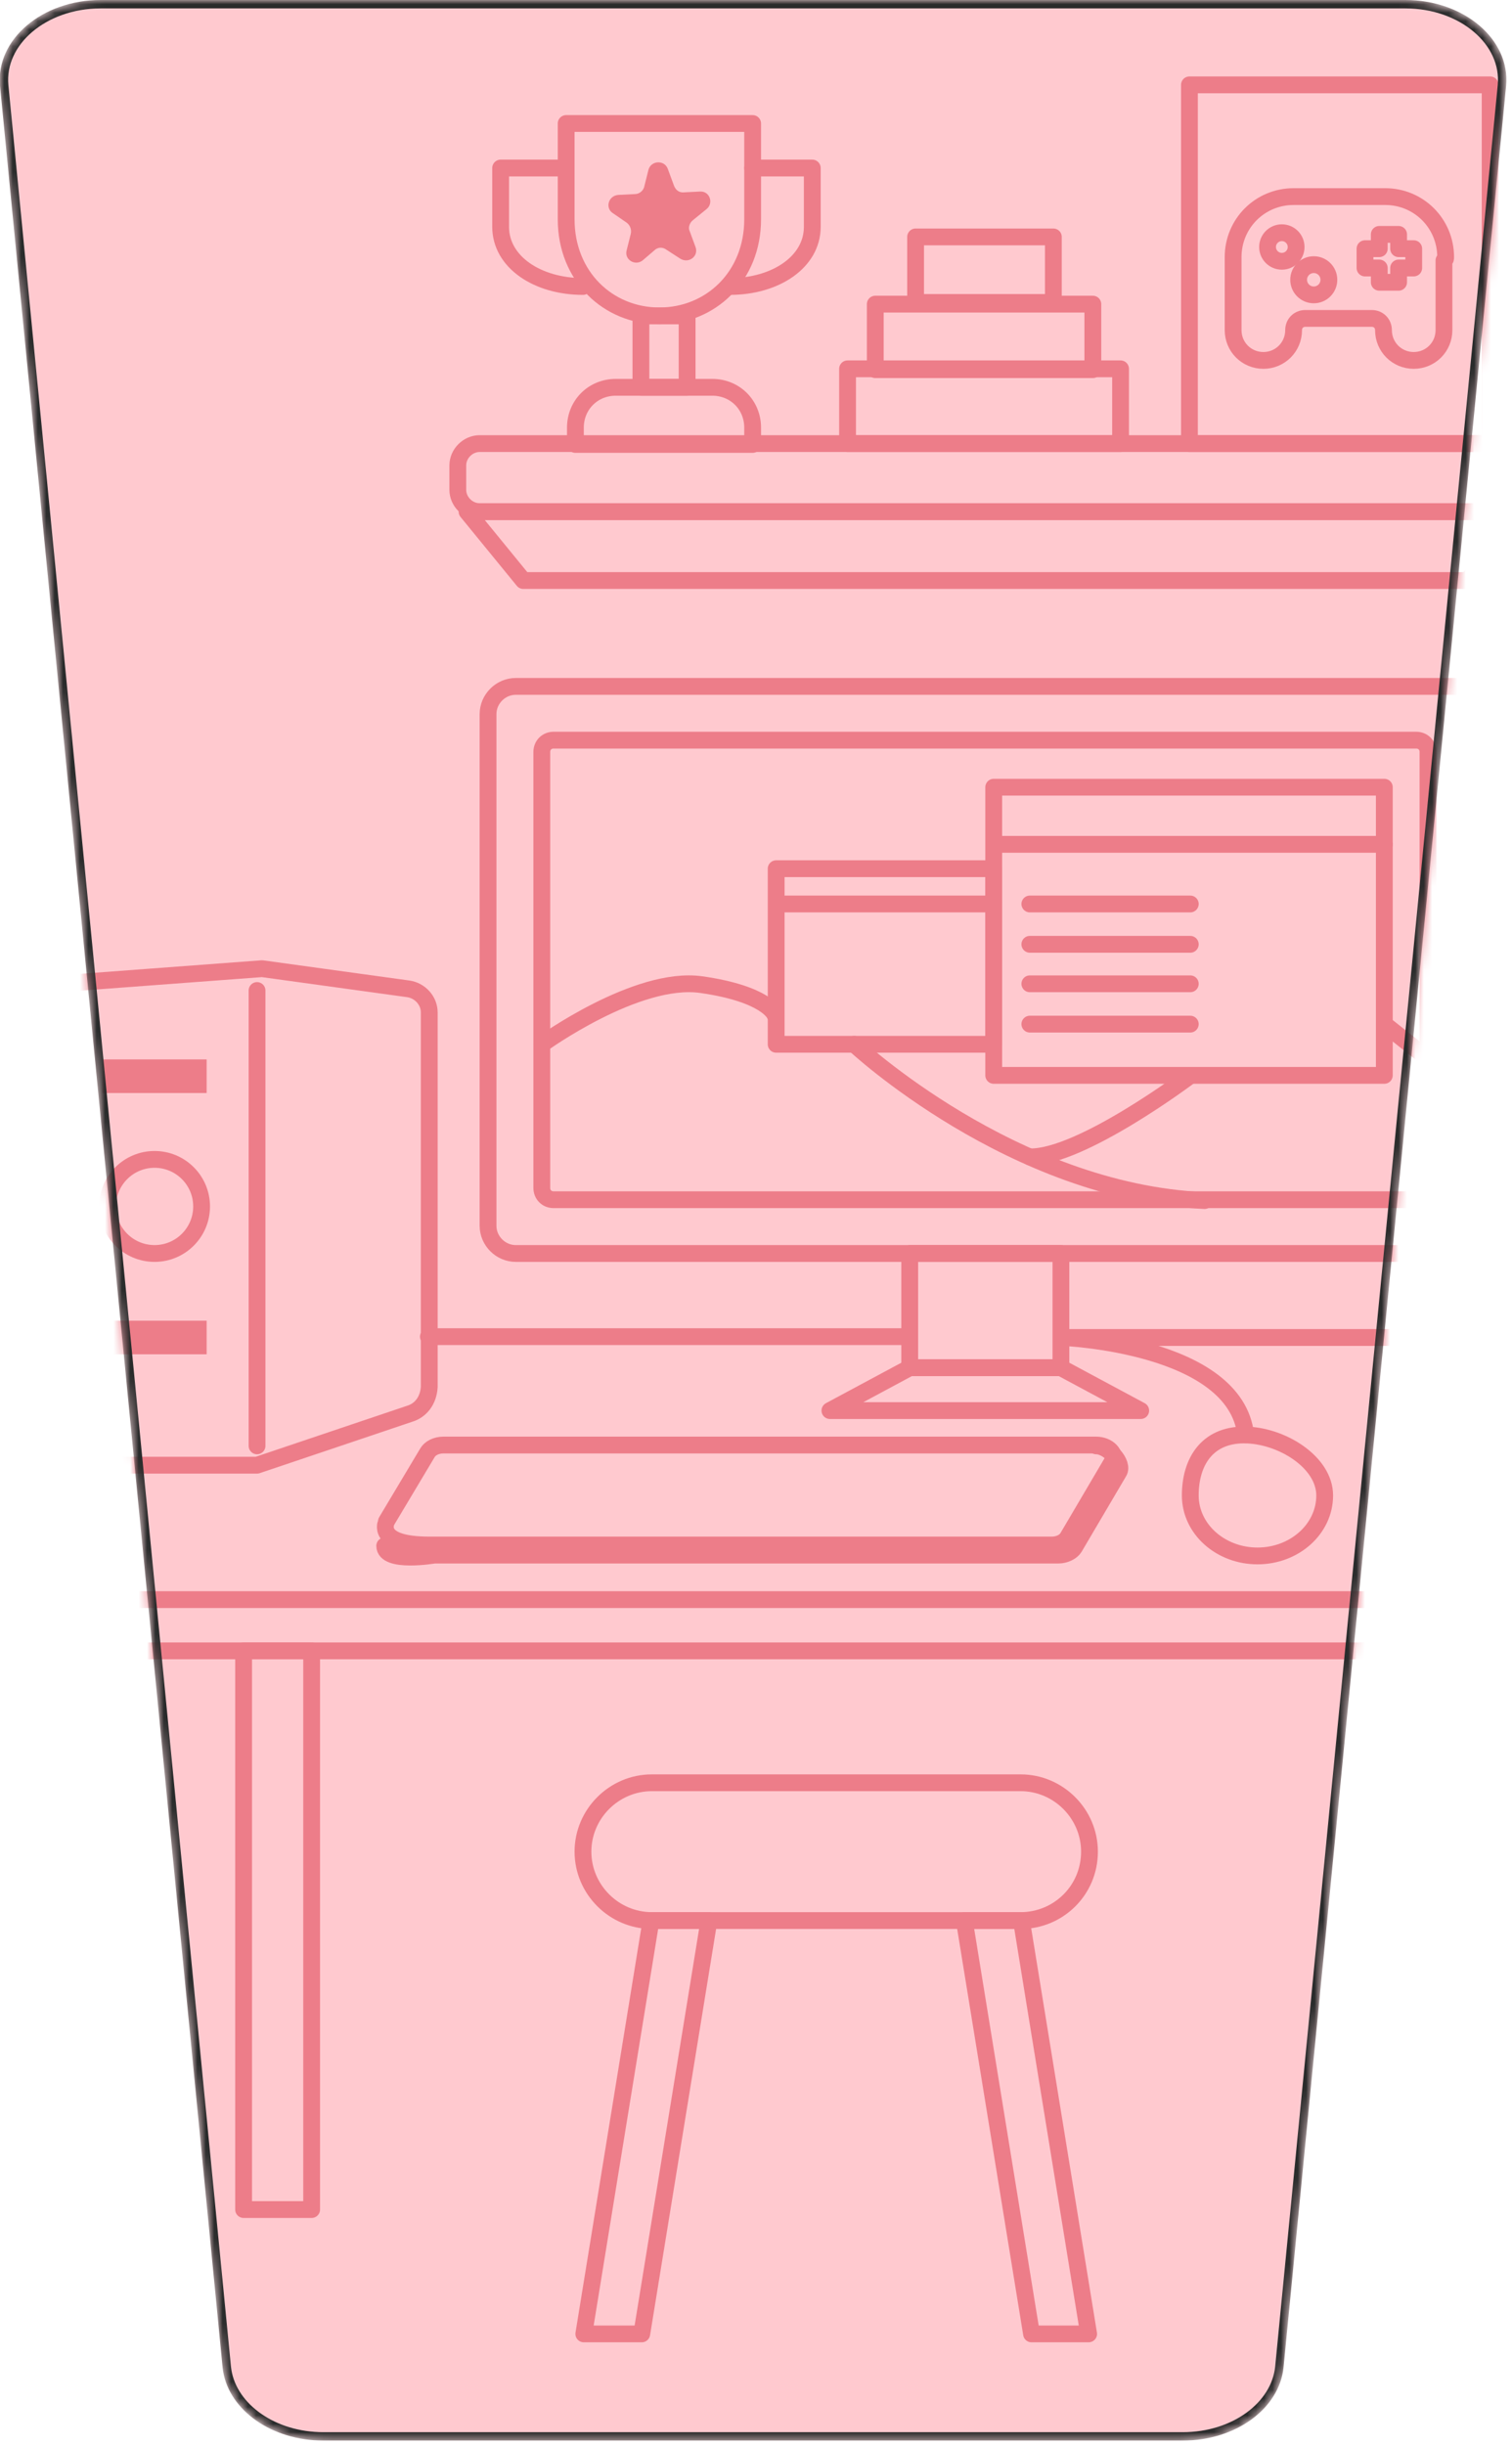 <svg width="180" height="291" viewBox="0 0 180 291" fill="none" xmlns="http://www.w3.org/2000/svg">
<g clip-path="url(#clip0_1_1888)">
<mask id="mask0_1_1888" style="mask-type:luminance" maskUnits="userSpaceOnUse" x="-1" y="0" width="181" height="291">
<path d="M-2.29478e-06 10.2L26.5 281.8C27 286.7 32.2 290.5 38.5 290.5H140.8C147.1 290.5 152.3 286.7 152.8 281.8L179.3 10.2C179.8 4.7 174.3 0 167.3 0H12C5 0 -0.5 4.7 -2.29478e-06 10.2Z" fill="white"/>
</mask>
<g mask="url(#mask0_1_1888)">
<path d="M-2.29478e-06 10.2L26.5 281.8C27 286.7 32.2 290.5 38.5 290.5H140.8C147.1 290.5 152.3 286.7 152.8 281.8L179.3 10.2C179.8 4.7 174.3 0 167.3 0H12C5 0 -0.5 4.7 -2.29478e-06 10.2Z" fill="#FFC9CF"/>
</g>
<mask id="mask1_1_1888" style="mask-type:luminance" maskUnits="userSpaceOnUse" x="-1" y="0" width="181" height="291">
<path d="M-2.29478e-06 10.2L26.5 281.8C27 286.7 32.2 290.5 38.5 290.5H140.8C147.1 290.5 152.3 286.7 152.8 281.8L179.3 10.2C179.8 4.7 174.3 0 167.3 0H12C5 0 -0.5 4.7 -2.29478e-06 10.2Z" fill="white"/>
</mask>
<g mask="url(#mask1_1_1888)">
<path d="M48.7 168.3L30.6 174.4H8.5C7.7 174.4 7.1 173.8 7.1 173V119.6C7.1 118.1 8.3 116.9 9.8 116.9L31.2 115.3L48.6 117.7C50 117.9 51.1 119.1 51.1 120.5V165.1C51 166.7 50.1 167.9 48.7 168.3Z" stroke="#ED7D89" stroke-width="2" stroke-miterlimit="10" stroke-linecap="round" stroke-linejoin="round"/>
<path d="M30.6 117.9V172.1" stroke="#ED7D89" stroke-width="2" stroke-miterlimit="10" stroke-linecap="round" stroke-linejoin="round"/>
<path d="M18.4 149.2C21.493 149.2 24 146.693 24 143.6C24 140.507 21.493 138 18.4 138C15.307 138 12.8 140.507 12.8 143.6C12.8 146.693 15.307 149.2 18.4 149.2Z" stroke="#ED7D89" stroke-width="2" stroke-miterlimit="10" stroke-linecap="round" stroke-linejoin="round"/>
<path d="M24.6 126.1H12.2V130.1H24.6V126.1Z" fill="#ED7D89"/>
<path d="M24.6 157.2H12.2V161.2H24.6V157.2Z" fill="#ED7D89"/>
<path d="M173.2 149.2H61.4C59.6 149.2 58.1 147.7 58.1 145.9V85C58.1 83.2 59.6 81.7 61.4 81.7H173.2C175 81.7 176.5 83.2 176.5 85V146C176.5 147.8 175 149.2 173.2 149.2Z" stroke="#ED7D89" stroke-width="2" stroke-miterlimit="10" stroke-linecap="round" stroke-linejoin="round"/>
<path d="M64.5 141.4V89.5C64.5 88.7 65.1 88.1 65.9 88.1H168.6C169.4 88.1 170 88.7 170 89.5V141.4C170 142.2 169.4 142.8 168.6 142.8H65.9C65.1 142.8 64.5 142.2 64.5 141.4Z" stroke="#ED7D89" stroke-width="2" stroke-miterlimit="10" stroke-linecap="round" stroke-linejoin="round"/>
<path d="M126.3 149.2H108.3V162.8H126.3V149.2Z" stroke="#ED7D89" stroke-width="2" stroke-miterlimit="10" stroke-linecap="round" stroke-linejoin="round"/>
<path d="M126.3 162.8H108.3L98.8 167.9H135.8L126.3 162.8Z" stroke="#ED7D89" stroke-width="2" stroke-miterlimit="10" stroke-linecap="round" stroke-linejoin="round"/>
<path d="M164.8 93.7H118.3V128H164.8V93.7Z" stroke="#ED7D89" stroke-width="2" stroke-miterlimit="10" stroke-linecap="round" stroke-linejoin="round"/>
<path d="M118.6 100.5H164.8" stroke="#ED7D89" stroke-width="2" stroke-miterlimit="10" stroke-linecap="round" stroke-linejoin="round"/>
<path d="M122.6 107.6H141.7" stroke="#ED7D89" stroke-width="2" stroke-miterlimit="10" stroke-linecap="round" stroke-linejoin="round"/>
<path d="M122.6 112.4H141.7" stroke="#ED7D89" stroke-width="2" stroke-miterlimit="10" stroke-linecap="round" stroke-linejoin="round"/>
<path d="M122.6 117.1H141.7" stroke="#ED7D89" stroke-width="2" stroke-miterlimit="10" stroke-linecap="round" stroke-linejoin="round"/>
<path d="M122.6 121.9H141.7" stroke="#ED7D89" stroke-width="2" stroke-miterlimit="10" stroke-linecap="round" stroke-linejoin="round"/>
<path d="M118.3 103.4H92.4V124.3H118.3V103.4Z" stroke="#ED7D89" stroke-width="2" stroke-miterlimit="10" stroke-linecap="round" stroke-linejoin="round"/>
<path d="M92.9 107.6H118.3" stroke="#ED7D89" stroke-width="2" stroke-miterlimit="10" stroke-linecap="round" stroke-linejoin="round"/>
<path d="M64.5 124.3C64.5 124.3 75.8 116.1 83.5 117.2C91.2 118.3 92.2 120.7 92.2 120.7" stroke="#ED7D89" stroke-width="2" stroke-miterlimit="10" stroke-linecap="round" stroke-linejoin="round"/>
<path d="M101.7 124.3C101.7 124.3 120.5 141.9 143.4 142.9" stroke="#ED7D89" stroke-width="2" stroke-miterlimit="10" stroke-linecap="round" stroke-linejoin="round"/>
<path d="M170.1 126.1L164.8 121.9" stroke="#ED7D89" stroke-width="2" stroke-miterlimit="10" stroke-linecap="round" stroke-linejoin="round"/>
<path d="M141.6 128.1C141.6 128.1 128.7 137.8 122.6 137.7" stroke="#ED7D89" stroke-width="2" stroke-miterlimit="10" stroke-linecap="round" stroke-linejoin="round"/>
<path d="M107.9 159.1H51" stroke="#ED7D89" stroke-width="2" stroke-miterlimit="10" stroke-linecap="round" stroke-linejoin="round"/>
<path d="M7.1 168.5L-23.5 187.2C-25 188.1 -24.3 190.4 -22.6 190.4H212.7L190.8 161.9C189.5 160.2 187.4 159.2 185.3 159.2H126.5C126.5 159.2 147.1 160 148.3 170.8" stroke="#ED7D89" stroke-width="2" stroke-miterlimit="10" stroke-linecap="round" stroke-linejoin="round"/>
<path d="M-24.1 189.8V193.9C-24.9 197.1 -20.3 196.5 -18.5 196.5H212.7V190.3" stroke="#ED7D89" stroke-width="2" stroke-miterlimit="10" stroke-linecap="round" stroke-linejoin="round"/>
<path d="M37.1 196.5H29V263H37.1V196.5Z" stroke="#ED7D89" stroke-width="2" stroke-miterlimit="10" stroke-linecap="round" stroke-linejoin="round"/>
<path d="M182.5 196.5H174.4V263H182.5V196.5Z" stroke="#ED7D89" stroke-width="2" stroke-miterlimit="10" stroke-linecap="round" stroke-linejoin="round"/>
<path d="M130.5 172.1C132 172.1 133.8 174.2 133.2 175.2L127.9 184.2C127.6 184.7 126.8 185.1 126 185.1H51.7C51.7 185.1 45.8 186.1 45.8 184" stroke="#ED7D89" stroke-width="2" stroke-miterlimit="10" stroke-linecap="round" stroke-linejoin="round"/>
<path d="M51.1 183.9H125.2C126.1 183.9 126.8 183.5 127.1 183L132.4 174C133 173.1 131.9 172 130.5 172H52.8C51.9 172 51.2 172.4 50.9 172.9L46 181.1C46 181.2 44.6 183.9 51.1 183.9Z" stroke="#ED7D89" stroke-width="2" stroke-miterlimit="10" stroke-linecap="round" stroke-linejoin="round"/>
<path d="M157.7 178C157.7 174 152.5 170.8 148.1 170.8C143.7 170.8 141.7 174 141.7 178C141.7 182 145.3 185.2 149.7 185.2C154.1 185.2 157.7 182 157.7 178Z" stroke="#ED7D89" stroke-width="2" stroke-miterlimit="10" stroke-linecap="round" stroke-linejoin="round"/>
<path d="M121.5 228.6H77.6C73.1 228.6 69.4 224.9 69.4 220.4C69.4 215.9 73.1 212.2 77.6 212.2H121.5C126 212.2 129.7 215.9 129.7 220.4C129.7 225 126 228.6 121.5 228.6Z" stroke="#ED7D89" stroke-width="2" stroke-miterlimit="10" stroke-linecap="round" stroke-linejoin="round"/>
<path d="M84.4 228.6H77.5L69.5 277.8H76.4L84.4 228.6Z" stroke="#ED7D89" stroke-width="2" stroke-miterlimit="10" stroke-linecap="round" stroke-linejoin="round"/>
<path d="M114.8 228.6H121.6L129.6 277.8H122.8L114.8 228.6Z" stroke="#ED7D89" stroke-width="2" stroke-miterlimit="10" stroke-linecap="round" stroke-linejoin="round"/>
<path d="M179.9 60.9H57.1C55.7 60.9 54.5 59.7 54.5 58.3V55.4C54.5 54 55.7 52.8 57.1 52.8H180C181.4 52.8 182.6 54 182.6 55.4V58.3C182.5 59.7 181.4 60.9 179.9 60.9Z" stroke="#ED7D89" stroke-width="2" stroke-miterlimit="10" stroke-linecap="round" stroke-linejoin="round"/>
<path d="M181.4 60.9H55.6L62.3 69.1H174.7L181.4 60.9Z" stroke="#ED7D89" stroke-width="2" stroke-miterlimit="10" stroke-linecap="round" stroke-linejoin="round"/>
<path d="M177.4 10.1H141.6V52.8H177.4V10.1Z" stroke="#ED7D89" stroke-width="2" stroke-miterlimit="10" stroke-linecap="round" stroke-linejoin="round"/>
<path d="M172.1 30.6C172.1 26.6 168.9 23.4 164.9 23.4H154C150 23.4 146.8 26.6 146.8 30.6C146.8 30.7 146.8 30.9 146.8 31C146.8 31.1 146.8 31.2 146.8 31.3V39.3C146.8 41.3 148.4 42.9 150.4 42.9C152.4 42.9 154 41.3 154 39.3C154 38.5 154.6 37.9 155.4 37.9H163.3C164.1 37.9 164.7 38.5 164.7 39.3C164.7 41.3 166.3 42.9 168.3 42.9C170.3 42.9 171.9 41.3 171.9 39.3V31.3C171.9 31.2 171.9 31.1 171.9 31C172.1 30.9 172.1 30.8 172.1 30.6Z" stroke="#ED7D89" stroke-width="2" stroke-miterlimit="10" stroke-linecap="round" stroke-linejoin="round"/>
<path d="M152.6 31.1C153.539 31.1 154.3 30.339 154.3 29.4C154.3 28.461 153.539 27.7 152.6 27.7C151.661 27.7 150.9 28.461 150.9 29.4C150.9 30.339 151.661 31.1 152.6 31.1Z" stroke="#ED7D89" stroke-width="2" stroke-miterlimit="10" stroke-linecap="round" stroke-linejoin="round"/>
<path d="M156.4 35.1C157.394 35.1 158.2 34.294 158.2 33.3C158.2 32.306 157.394 31.5 156.4 31.5C155.406 31.5 154.6 32.306 154.6 33.3C154.6 34.294 155.406 35.1 156.4 35.1Z" stroke="#ED7D89" stroke-width="2" stroke-miterlimit="10" stroke-linecap="round" stroke-linejoin="round"/>
<path d="M168.3 29.6H166.5V27.9H164.2V29.6H162.5V31.9H164.2V33.6H166.5V31.9H168.3V29.6Z" stroke="#ED7D89" stroke-width="2" stroke-miterlimit="10" stroke-linecap="round" stroke-linejoin="round"/>
<path d="M133.4 43.9H100.9V52.8H133.4V43.9Z" stroke="#ED7D89" stroke-width="2" stroke-miterlimit="10" stroke-linecap="round" stroke-linejoin="round"/>
<path d="M130.1 36.2H104.2V44H130.1V36.2Z" stroke="#ED7D89" stroke-width="2" stroke-miterlimit="10" stroke-linecap="round" stroke-linejoin="round"/>
<path d="M125.4 28.2H109V36H125.4V28.2Z" stroke="#ED7D89" stroke-width="2" stroke-miterlimit="10" stroke-linecap="round" stroke-linejoin="round"/>
<path d="M84.8 46.1H73.3C70.6 46.1 68.5 48.2 68.5 50.9V52.9H89.6V50.9C89.6 48.2 87.5 46.1 84.8 46.1Z" stroke="#ED7D89" stroke-width="2" stroke-miterlimit="10" stroke-linecap="round" stroke-linejoin="round"/>
<path d="M81.8 37.6H76.3V46.1H81.8V37.6Z" stroke="#ED7D89" stroke-width="2" stroke-miterlimit="10" stroke-linecap="round" stroke-linejoin="round"/>
<path d="M67.4 14.7V26.1C67.4 32.9 72.4 37.6 78.5 37.6C84.6 37.6 89.6 32.9 89.6 26.1V14.7H67.4Z" stroke="#ED7D89" stroke-width="2" stroke-miterlimit="10" stroke-linecap="round" stroke-linejoin="round"/>
<path d="M86.9 34.1C92.3 34.1 96.7 31.2 96.7 27V20H89.6" stroke="#ED7D89" stroke-width="2" stroke-miterlimit="10" stroke-linecap="round" stroke-linejoin="round"/>
<path d="M69.4 34.1C64 34.1 59.6 31.2 59.6 27V20H66.7" stroke="#ED7D89" stroke-width="2" stroke-miterlimit="10" stroke-linecap="round" stroke-linejoin="round"/>
<path d="M81.3 22.9L83.3 22.8C84.5 22.7 85 24.2 84.1 24.9L82.5 26.2C82.1 26.5 81.9 27.1 82.1 27.5L82.8 29.4C83.2 30.5 82 31.4 81 30.8L79.3 29.7C78.9 29.4 78.3 29.4 77.9 29.8L76.5 31C75.6 31.7 74.3 30.9 74.6 29.8L75.1 27.8C75.2 27.3 75 26.8 74.6 26.5L73 25.4C72 24.8 72.4 23.3 73.6 23.2L75.6 23.1C76.1 23.1 76.6 22.7 76.7 22.2L77.2 20.2C77.5 19.1 79.1 19 79.5 20.1L80.2 22C80.4 22.6 80.8 22.9 81.3 22.9Z" fill="#ED7D89"/>
</g>
<mask id="mask2_1_1888" style="mask-type:luminance" maskUnits="userSpaceOnUse" x="-1" y="0" width="181" height="291">
<path d="M-2.29478e-06 10.2L26.5 281.8C27 286.7 32.2 290.5 38.5 290.5H140.8C147.1 290.5 152.3 286.7 152.8 281.8L179.3 10.2C179.8 4.7 174.3 0 167.3 0H12C5 0 -0.5 4.7 -2.29478e-06 10.2Z" fill="white"/>
</mask>
<g mask="url(#mask2_1_1888)">
<path d="M12 0.5H167.3C170.691 0.5 173.699 1.639 175.789 3.418C177.876 5.195 179.034 7.594 178.802 10.151L152.302 281.749C151.838 286.305 146.944 290 140.8 290H38.5C32.548 290 27.77 286.532 27.054 282.174L26.998 281.749L0.498 10.151C0.266 7.594 1.424 5.195 3.511 3.418C5.601 1.639 8.609 0.5 12 0.5Z" stroke="#292B2B"/>
</g>
</g>
<defs>
<clipPath id="clip0_1_1888">
<rect width="179.4" height="290.5" fill="white"/>
</clipPath>
</defs>
</svg>
